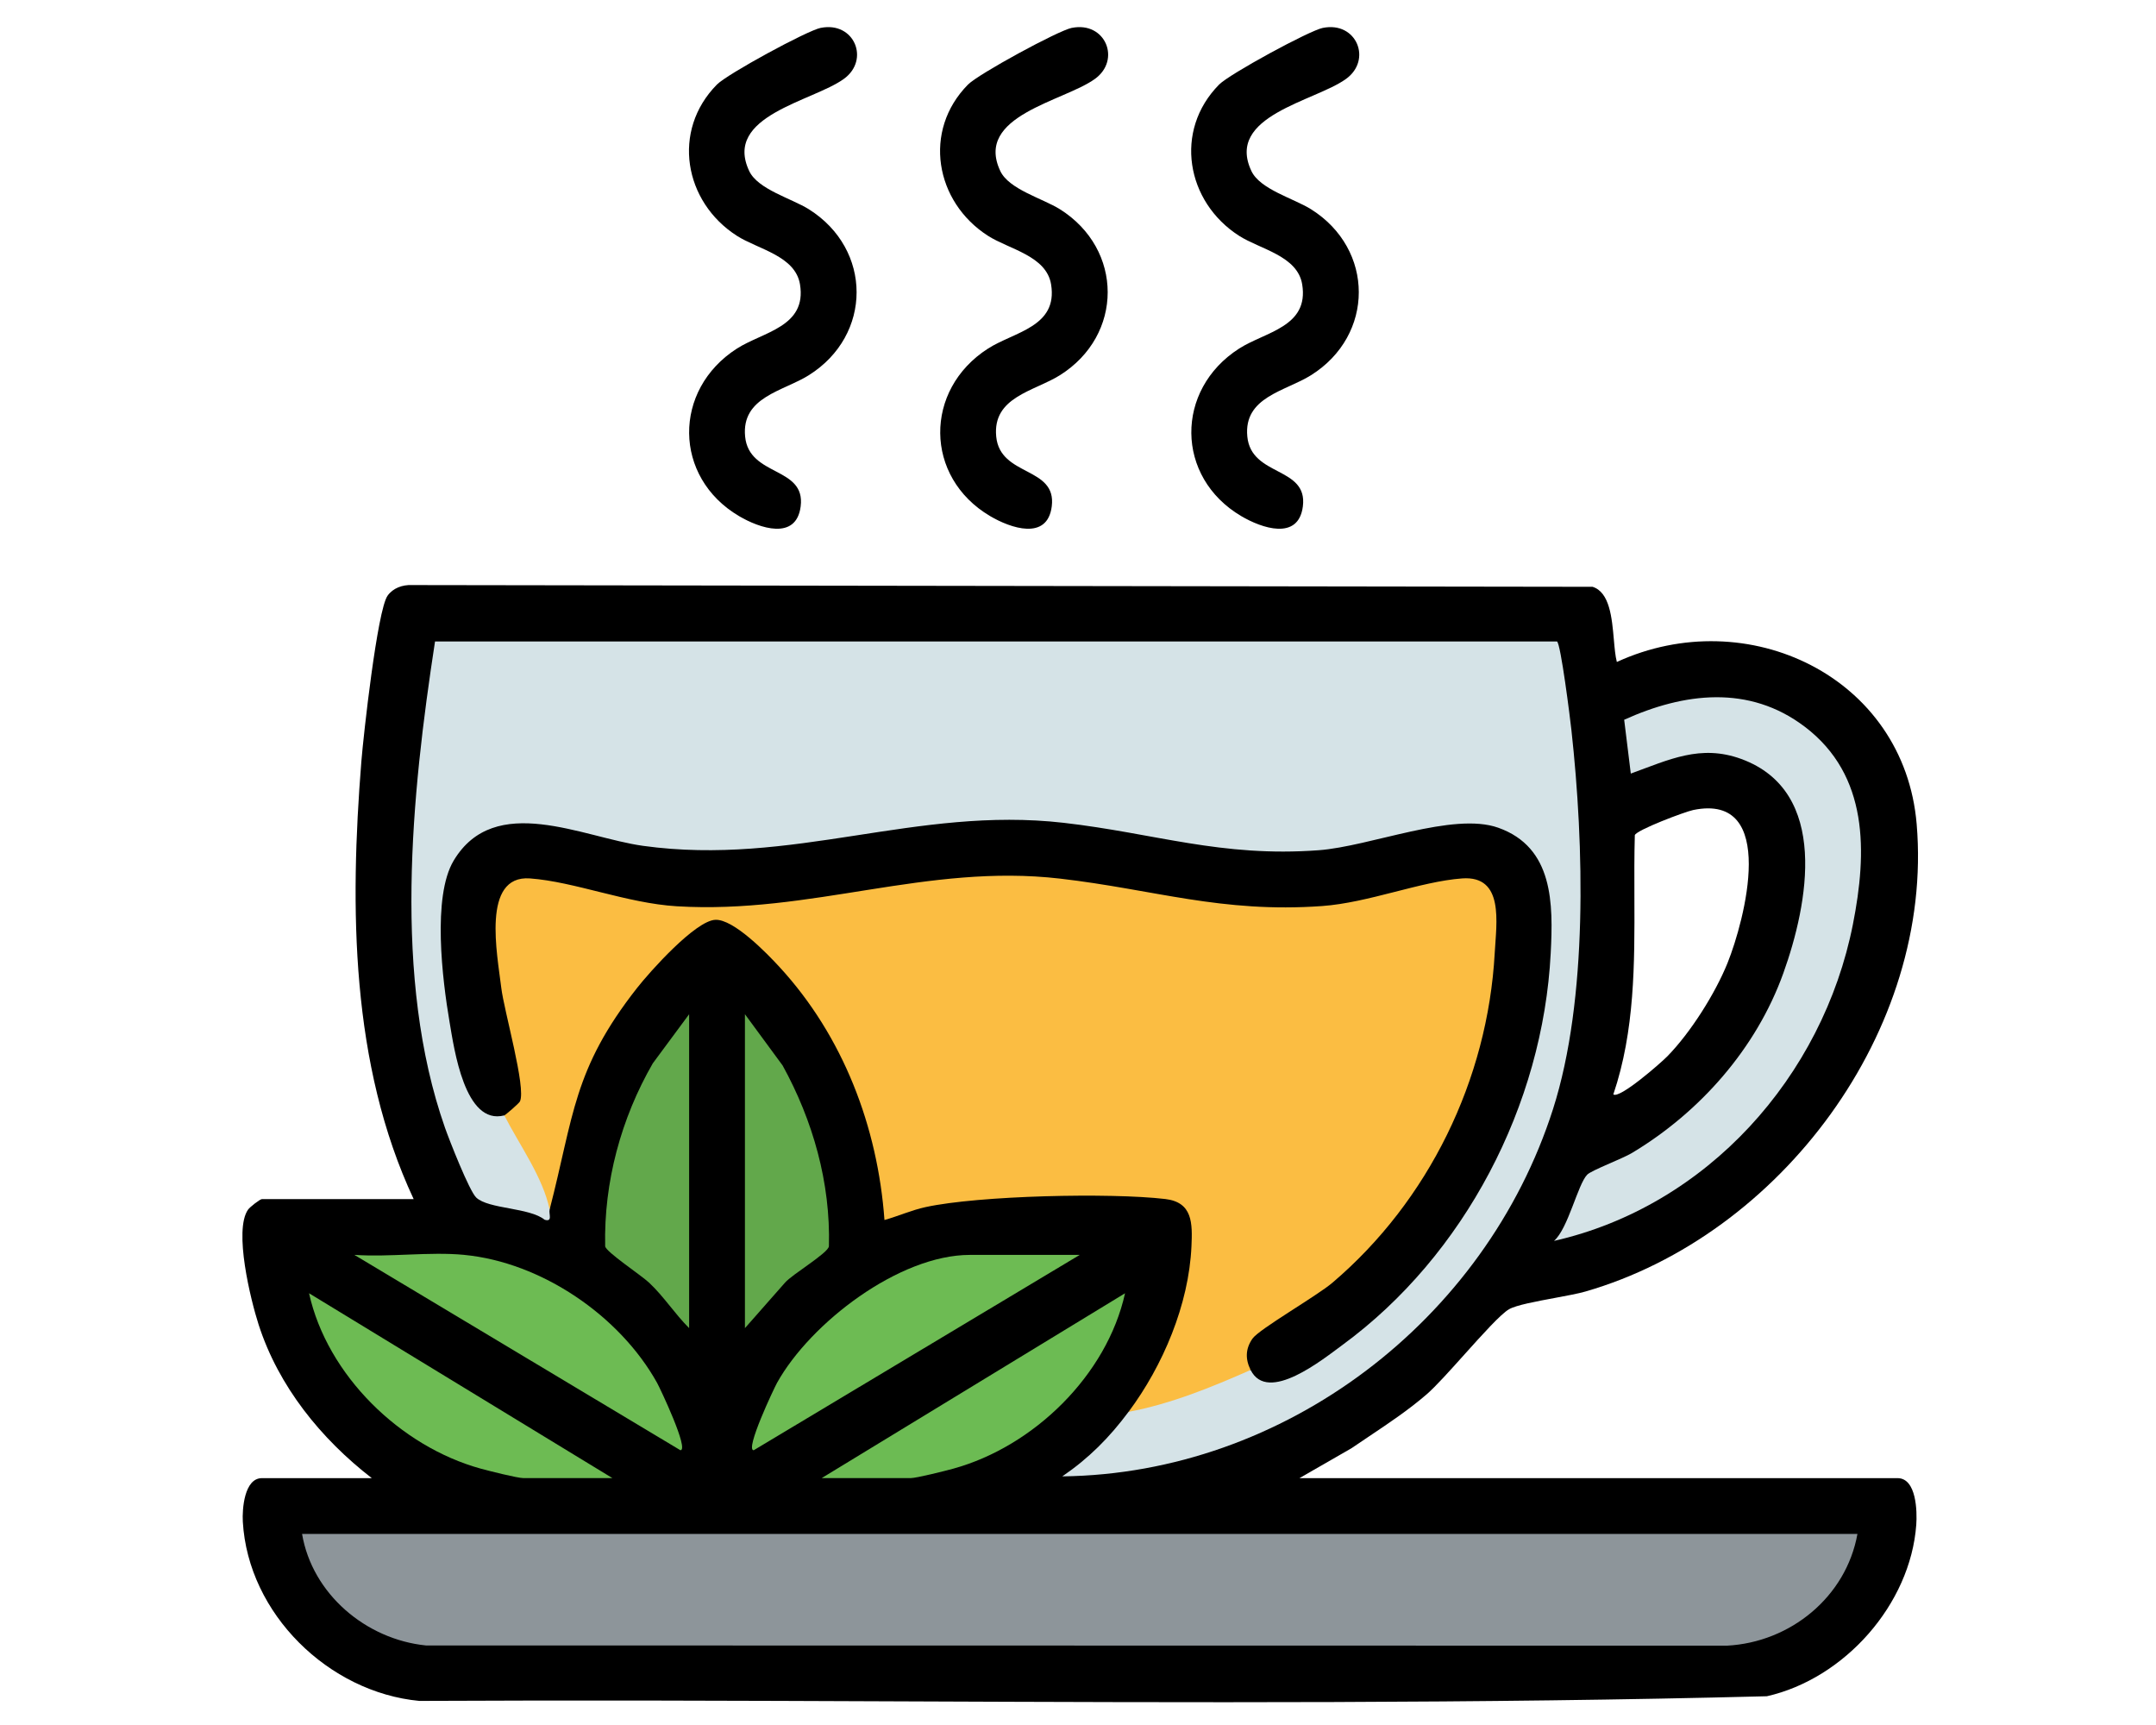 <svg width="1280" height="1024" viewBox="0 0 1280 1024" fill="none" xmlns="http://www.w3.org/2000/svg">
<path fill-rule="evenodd" clip-rule="evenodd" d="M214.54 451.98C207.61 538.78 208.18 631.86 245.58 711.8L245.57 711.82H155.5C154.35 711.82 148.35 716.51 147.26 718.07C138.65 730.4 148.81 771.64 153.52 786.27C165.37 823.05 190.55 854.09 220.73 877.46H155.51C145 877.46 143.73 895.89 144.16 903.31C147.3 958 195.14 1004.62 248.95 1009.7C344.136 1009.21 439.424 1009.59 534.721 1009.97C706.295 1010.66 877.899 1011.35 1048.99 1006.93C1095.04 996.51 1134.22 952.42 1137.67 905.15C1138.24 897.36 1137.86 877.46 1126.56 877.46H771.47L802.37 859.7C805.859 857.308 809.387 854.948 812.92 852.584L812.921 852.583L812.922 852.582C824.616 844.758 836.369 836.894 846.99 827.71C852.293 823.129 860.766 813.691 869.324 804.157C880.083 792.171 890.979 780.034 895.88 777.21C900.163 774.743 911.984 772.55 923.057 770.496C930.158 769.179 936.952 767.919 941.25 766.68C1056.95 733.32 1148.19 611.68 1137.92 489.27C1130.55 401.52 1037.29 357.41 959.91 392.96C958.995 389.49 958.579 384.763 958.131 379.668L958.131 379.666L958.131 379.665C956.997 366.771 955.656 351.522 945.5 348.34L244.44 347.31C239 347.07 233.28 349.09 230.08 353.65C224 362.3 215.77 436.58 214.54 451.98ZM970.33 532.494C970.475 572.094 970.621 611.846 957.82 649.67H957.83C961.54 652.43 986.01 631.03 989.97 626.97C1003.68 612.93 1018.32 589.8 1025.66 571.56C1035.58 546.88 1056.08 470.43 1005.31 480.83C1000.4 481.83 971.63 492.67 970.58 495.77C970.239 507.955 970.284 520.218 970.33 532.494Z" fill="black"/>
<path d="M487.28 16.55C507.22 12.57 516.65 35.54 500.96 46.86C482.43 60.24 429.21 68.64 444.82 101.57C449.98 112.45 470.03 117.84 480.16 124.19C518 147.92 518.04 199.01 480.16 222.75C464.95 232.29 440.11 235.6 442.37 259.13C444.68 283.16 478.39 276.76 475.35 300.61C472.73 321.16 450.83 313.5 438.76 306.37C399.58 283.25 399.36 231.39 437.46 206.95C453.11 196.91 479.08 194.08 474.95 168.81C472.17 151.8 449.94 147.97 437.46 139.96C406.1 119.85 398.56 77.6 425.63 50.19C431.81 43.93 479.16 18.15 487.28 16.53V16.55Z" fill="black"/>
<path d="M636.35 16.55C656.29 12.57 665.72 35.54 650.03 46.86C631.5 60.24 578.28 68.64 593.89 101.57C599.05 112.45 619.1 117.84 629.23 124.19C667.07 147.92 667.11 199.01 629.23 222.75C614.02 232.29 589.18 235.6 591.44 259.13C593.75 283.16 627.46 276.76 624.42 300.61C621.8 321.16 599.9 313.5 587.83 306.37C548.65 283.25 548.43 231.39 586.53 206.95C602.18 196.91 628.15 194.08 624.02 168.81C621.24 151.8 599.01 147.97 586.53 139.96C555.17 119.85 547.63 77.6 574.7 50.19C580.88 43.93 628.23 18.15 636.35 16.53V16.55Z" fill="black"/>
<path d="M785.43 16.55C805.37 12.57 814.8 35.54 799.11 46.86C780.58 60.24 727.36 68.64 742.97 101.57C748.13 112.45 768.18 117.84 778.31 124.19C816.15 147.92 816.19 199.01 778.31 222.75C763.1 232.29 738.26 235.6 740.52 259.13C742.83 283.16 776.54 276.76 773.5 300.61C770.88 321.16 748.98 313.5 736.91 306.37C697.73 283.25 697.51 231.39 735.61 206.95C751.26 196.91 777.23 194.08 773.1 168.81C770.32 151.8 748.09 147.97 735.61 139.96C704.25 119.85 696.71 77.6 723.78 50.19C729.96 43.93 777.31 18.15 785.43 16.53V16.55Z" fill="black"/>
<path d="M326.32 718.01C325.66 720.54 328.32 725.53 323.37 724.09C314.36 716.75 289.96 717.8 282.72 710.88C278.59 706.94 266.74 676.73 264.16 669.39C233.08 580.79 244.26 472.03 258.27 380.8H924.39C926.64 382.22 932.18 426.49 932.93 433.34C940.44 501.4 942.87 593.19 922.01 658.4C881.91 783.76 762.66 874.84 630.68 876.41C646.5 865.59 658.6 853.4 670.01 838.1C680.62 831.61 692.47 826.87 705.56 823.86C718.06 817.28 730.36 813.75 742.47 813.25C765.56 824.15 801.06 791.9 817.04 776.65C882.57 714.11 914.78 639.31 916.97 549.34C918.16 500.59 889.72 484.9 843.89 496.51C803.64 507.27 763.76 513.97 721.55 507C634.93 486.33 552.81 488.61 465.61 506.07C421.55 512.16 378.34 508.39 336.66 496.14C237.59 467.8 262.52 601.72 285.81 653.36C290.65 656.4 295.18 659.31 299.38 662.11L305.11 664.1C315.17 678.83 328.01 700.21 326.29 718.01H326.32Z" fill="#D5E3E7"/>
<path d="M742.49 813.25C719.11 823.57 695.32 833.32 670.02 838.1C690.43 810.75 705.82 774.41 707.36 739.85C707.97 726.19 708.14 713.68 691.8 711.76C659.26 707.94 581.18 709.66 549.51 716.56C541.19 718.37 533.25 721.93 525.1 724.23C521.09 668.89 500.57 615.16 462.91 574.17C455.27 565.85 435.54 545.55 424.7 546.02C412.89 546.53 386.02 576.54 378.13 586.59C340.19 634.91 340.72 662.38 326.31 718.01C322.3 698.74 308.48 679.86 299.39 662.11C297.54 658.8 299.37 655.42 304.88 651.97C300.2 622.35 295.43 592.64 290.58 562.85C289.24 534.66 291.28 510.09 328.94 519.15C373.9 530.95 417.67 539.47 464.64 531.48C526.6 521.21 581.54 512.24 644.53 519.37C715.7 533.68 784.16 543.06 854.38 519.1C903.93 504.04 893.9 566.31 888.32 595.49C871.09 685.69 824.51 751.42 747.59 796.32C744.26 800.06 743.49 805.04 745.38 809.62L742.47 813.25H742.49Z" fill="#FBBD42"/>
<path d="M1102.75 910.56C1096.03 947.98 1062.9 974.97 1025.2 976.91L252.86 976.78C217.27 973.16 185.38 946.26 179.33 910.56H1102.76H1102.75Z" fill="#8D959A"/>
<path d="M922.62 736.62C931 729.3 936.68 703.12 942.3 697.32C944.82 694.72 963.15 687.86 968.8 684.48C1009.22 660.28 1042.71 622.38 1058.74 577.73C1073.54 536.5 1086.37 469.79 1033.77 450.54C1009.53 441.67 990.78 451.04 968.19 459.21L964.26 427.26C999.66 411.23 1038.38 406.26 1071.51 431.43C1109.51 460.3 1108.51 505.88 1100.07 548.66C1082.18 639.21 1013.37 716.04 922.62 736.63V736.62Z" fill="#D5E3E7"/>
<path d="M641.04 744.93L447.47 860.9C442.08 860.88 459.62 823.95 461.31 820.91C481.1 785.34 533.79 744.94 575.82 744.94H641.04V744.93Z" fill="#6DBB53"/>
<path d="M275.6 744.93C321.46 749.35 367.92 781.04 390.11 820.9C391.8 823.94 409.34 860.87 403.95 860.89L210.38 744.92C231.4 746.39 254.9 742.93 275.6 744.92V744.93Z" fill="#6DBB53"/>
<path d="M363.59 877.44H310.79C307.26 877.44 290.12 873.12 285.37 871.81C237.62 858.61 194.25 816.35 183.48 767.71L363.59 877.44Z" fill="#6DBB53"/>
<path d="M487.82 877.44L667.93 767.71C657.16 816.35 613.79 858.61 566.04 871.81C561.29 873.12 544.14 877.44 540.62 877.44H487.82Z" fill="#6CBB53"/>
<path d="M409.14 788.41C400.6 779.91 394.22 769.75 385.38 761.44C380.59 756.94 359.67 743.13 359.28 739.82C358.45 701.74 368.7 663.93 387.56 631.22L409.13 602.07V788.41H409.14Z" fill="#62A84B"/>
<path d="M442.27 602.07L464.64 632.5C482.62 665.16 493.15 702.16 492.12 739.83C491.64 743.91 470.28 756.46 466.02 761.45L442.26 788.42V602.08L442.27 602.07Z" fill="#62A84B"/>
<path d="M742.49 813.25C739.26 806.79 739.39 800.67 743.57 794.66C747.54 788.95 781.63 769.47 791.08 761.43C848.11 712.92 883.25 640.94 887.4 565.81C888.39 547.8 893.19 519.6 868.03 521.45C843.08 523.29 812.42 535.88 784.9 537.85C724.97 542.13 685.38 528.05 629.38 521.57C550.19 512.4 481.82 542.82 401.79 537.98C372.21 536.19 341.09 523.39 314.65 521.45C285.68 519.33 295.29 566.79 297.59 586.28C299.22 600.09 312.47 645.7 308.7 653.81C308.16 654.98 300.08 661.93 299.41 662.11C275.89 668.29 269.59 622.44 266.89 606.64C262.63 581.7 256.54 532.28 269.33 510.9C293.76 470.05 346.01 497.17 381.77 502.11C470.68 514.4 543.71 478.41 631.47 488.44C685.7 494.64 724.84 509.02 782.84 504.72C813.62 502.44 862.57 481.83 889.45 491.34C922.36 502.98 922.15 536.53 920.64 565.91C916.03 655.97 869.54 745.24 797.01 798.4C785.44 806.88 752.62 833.52 742.49 813.24V813.25Z" fill="black"/>
</svg>
